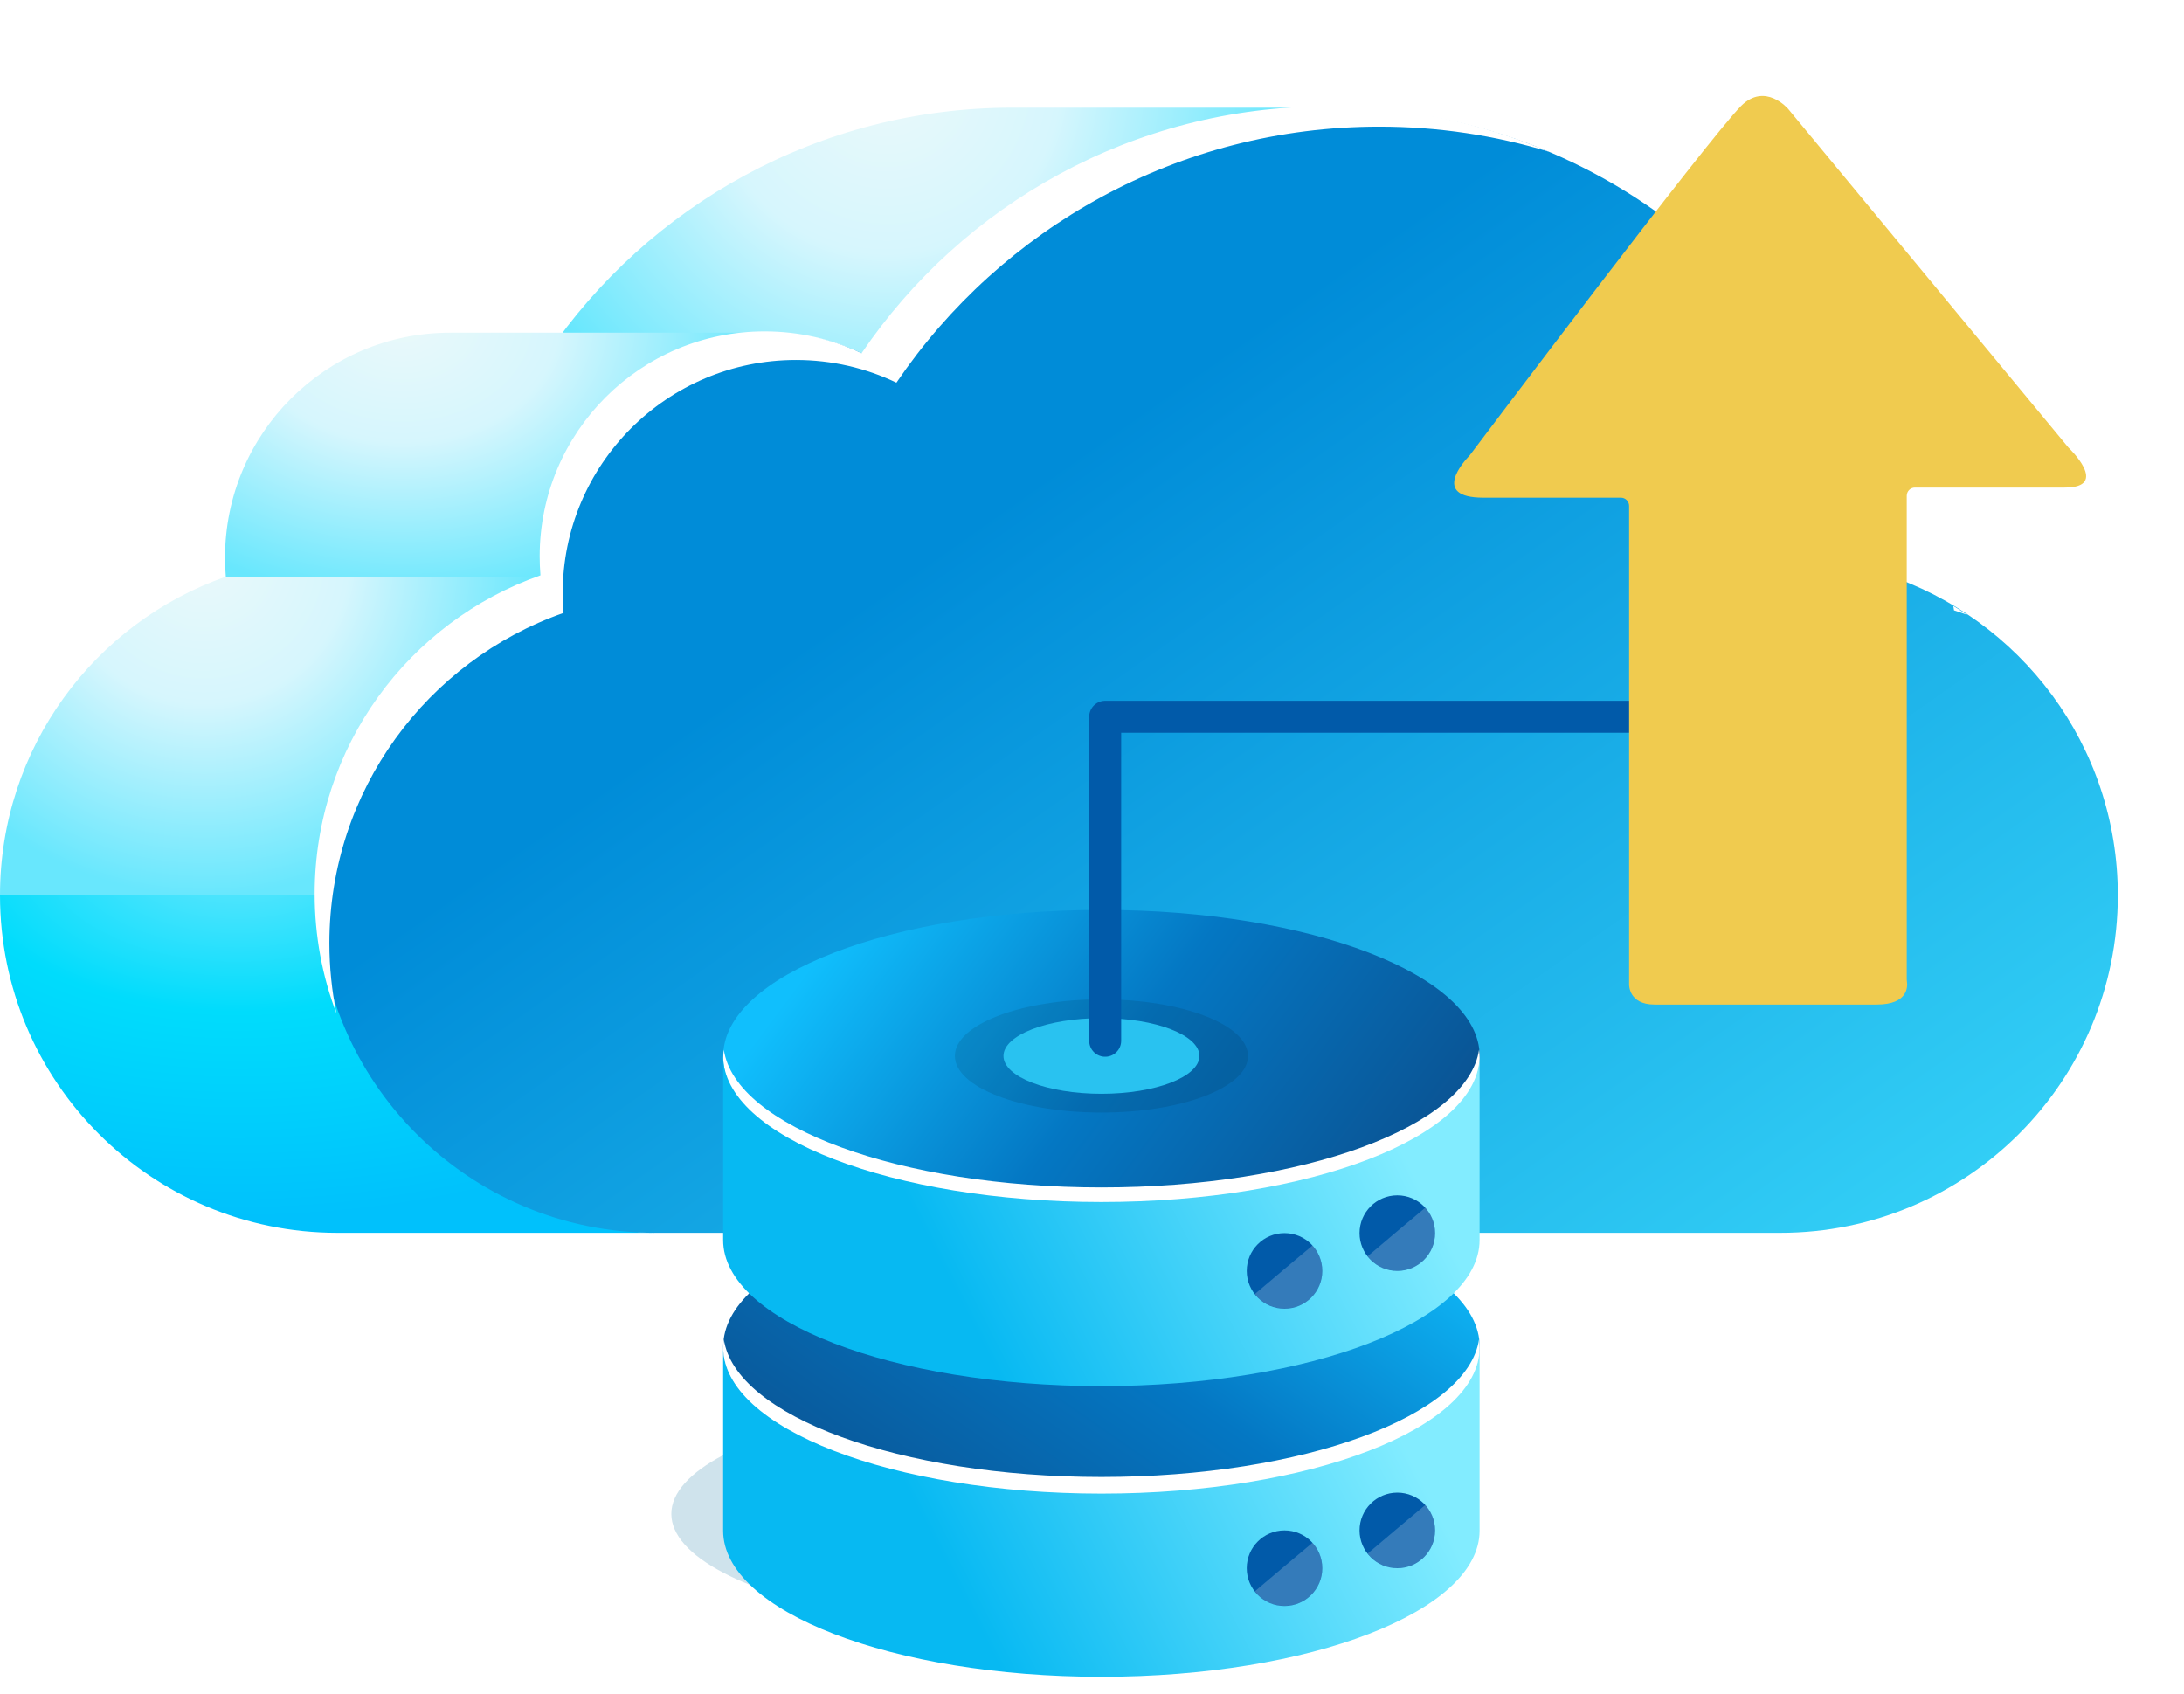 <svg width="1056" height="819" viewBox="0 0 1056 819" fill="none" xmlns="http://www.w3.org/2000/svg">
<g opacity="0.2" filter="url(#filter0_f_44_98)">
<ellipse cx="511.141" cy="731.955" rx="186.541" ry="56.725" fill="#0E73A1"/>
</g>
<path d="M643.199 52.059C549.551 52.059 484.127 140.017 435.199 212.059L264.435 171.431C313.363 99.389 395.951 52.059 489.599 52.059H643.199Z" fill="url(#paint0_radial_44_98)"/>
<path d="M109.181 278.813C108.929 275.795 108.799 272.743 108.799 269.659C108.799 209.571 157.511 160.859 217.599 160.859H371.199C311.111 160.859 262.529 275.795 262.781 278.813H109.181Z" fill="url(#paint1_radial_44_98)"/>
<path d="M163.2 596.059C73.068 596.059 0 522.991 0 432.859L230.4 365.659C230.4 455.791 226.668 596.059 316.8 596.059H163.2Z" fill="url(#paint2_radial_44_98)"/>
<path d="M0 432.86C0 361.659 45.596 301.109 109.182 278.813H262.782C199.196 301.109 230.398 361.659 230.398 432.86H0Z" fill="url(#paint3_radial_44_98)"/>
<path d="M911.244 277.605C889.2 149.515 777.582 52.059 643.2 52.059C549.552 52.059 466.964 99.389 418.036 171.431C403.85 164.655 387.968 160.859 371.2 160.859C311.112 160.859 262.4 209.571 262.4 269.659C262.4 272.741 262.53 275.795 262.782 278.813C199.196 301.109 153.6 361.659 153.6 432.859C153.6 522.991 226.668 596.059 316.8 596.059H860.8C950.932 596.059 1024 522.991 1024 432.859C1024 360.331 976.688 298.853 911.244 277.605Z" fill="url(#paint4_linear_44_98)"/>
<path d="M641.739 51.419C679.796 51.419 716.028 59.237 748.916 73.352C722.961 65.473 695.421 61.236 666.892 61.236C569.795 61.236 484.166 110.309 433.437 185.004C418.728 177.978 402.261 174.042 384.876 174.042C322.575 174.042 272.069 224.548 272.069 286.849C272.069 290.044 272.205 293.211 272.466 296.34C206.539 319.457 159.264 382.236 159.264 456.058C159.264 467.692 160.438 479.053 162.675 490.027C155.867 472.058 152.14 452.574 152.14 432.22C152.14 361.02 197.735 300.47 261.321 278.174C261.069 275.156 260.939 272.101 260.939 269.02C260.939 208.932 309.651 160.22 369.739 160.22C386.507 160.22 402.389 164.015 416.575 170.791C465.503 98.749 548.091 51.419 641.739 51.419ZM944.425 292.927C946.719 294.331 948.976 295.792 951.194 297.305C949.084 296.524 946.954 295.785 944.806 295.087C944.682 294.366 944.554 293.646 944.425 292.927Z" fill="white"/>
<path d="M532.566 721.667C633.565 721.667 715.44 690.053 715.44 651.056C715.44 612.059 633.565 580.445 532.566 580.445C431.567 580.445 349.691 612.059 349.691 651.056C349.691 690.053 431.567 721.667 532.566 721.667Z" fill="url(#paint5_linear_44_98)"/>
<path d="M715.4 651.065V740.078C715.4 779.043 633.558 810.694 532.523 810.694C431.559 810.694 349.646 779.043 349.646 740.078V651.065C349.646 690.03 431.559 721.681 532.523 721.681C633.558 721.681 715.4 690.03 715.4 651.065Z" fill="url(#paint6_linear_44_98)"/>
<path d="M532.566 581.153C633.565 581.153 715.44 549.54 715.44 510.542C715.44 471.545 633.565 439.932 532.566 439.932C431.567 439.932 349.691 471.545 349.691 510.542C349.691 549.54 431.567 581.153 532.566 581.153Z" fill="url(#paint7_linear_44_98)"/>
<path opacity="0.1" d="M532.566 537.905C571.703 537.905 603.431 525.655 603.431 510.543C603.431 495.431 571.703 483.181 532.566 483.181C493.428 483.181 461.7 495.431 461.7 510.543C461.7 525.655 493.428 537.905 532.566 537.905Z" fill="black"/>
<path d="M532.565 528.831C558.725 528.831 579.932 520.643 579.932 510.542C579.932 500.441 558.725 492.253 532.565 492.253C506.404 492.253 485.197 500.441 485.197 510.542C485.197 520.643 506.404 528.831 532.565 528.831Z" fill="#29C2F0"/>
<path d="M715.146 507.516C715.338 508.844 715.439 510.182 715.439 511.529C715.439 550.527 633.564 582.141 532.565 582.141C431.567 582.141 349.691 550.527 349.691 511.529C349.691 510.182 349.792 508.844 349.984 507.516C355.374 544.645 435.056 574.112 532.565 574.112C630.075 574.112 709.756 544.645 715.146 507.516Z" fill="white"/>
<path d="M715.146 647.514C715.338 648.843 715.439 650.181 715.439 651.528C715.439 690.526 633.564 722.14 532.565 722.14C431.567 722.14 349.691 690.526 349.691 651.528C349.691 650.181 349.791 648.843 349.984 647.514C355.375 684.643 435.056 714.11 532.565 714.11C630.074 714.11 709.755 684.643 715.146 647.514Z" fill="white"/>
<path d="M715.4 510.545V599.558C715.4 638.522 633.558 670.174 532.523 670.174C431.559 670.174 349.646 638.522 349.646 599.558V510.545C349.646 549.51 431.559 581.161 532.523 581.161C633.558 581.161 715.4 549.51 715.4 510.545Z" fill="url(#paint8_linear_44_98)"/>
<path d="M534.367 503.196V346.559H797.398" stroke="#015AA9" stroke-width="15.467" stroke-linecap="round" stroke-linejoin="round"/>
<path d="M675.624 614.463C685.712 614.463 693.89 606.285 693.89 596.197C693.89 586.109 685.712 577.931 675.624 577.931C665.536 577.931 657.357 586.109 657.357 596.197C657.357 606.285 665.536 614.463 675.624 614.463Z" fill="#015AA9"/>
<path opacity="0.2" d="M693.879 596.166C693.879 606.256 685.712 614.423 675.624 614.423C669.779 614.423 664.576 611.702 661.292 607.378C669.619 600.33 680.667 590.963 689.154 583.918C692.037 587.12 693.879 591.444 693.879 596.166Z" fill="white"/>
<path d="M621.082 632.73C631.17 632.73 639.348 624.552 639.348 614.464C639.348 604.375 631.17 596.197 621.082 596.197C610.994 596.197 602.815 604.375 602.815 614.464C602.815 624.552 610.994 632.73 621.082 632.73Z" fill="#015AA9"/>
<path opacity="0.2" d="M639.335 614.429C639.335 624.519 631.168 632.686 621.08 632.686C615.235 632.686 610.032 629.965 606.748 625.641C615.075 618.592 626.123 609.225 634.61 602.181C637.493 605.382 639.335 609.706 639.335 614.429Z" fill="white"/>
<path d="M675.624 758.201C685.712 758.201 693.89 750.023 693.89 739.934C693.89 729.846 685.712 721.668 675.624 721.668C665.536 721.668 657.357 729.846 657.357 739.934C657.357 750.023 665.536 758.201 675.624 758.201Z" fill="#015AA9"/>
<path opacity="0.2" d="M693.879 739.9C693.879 749.991 685.712 758.157 675.624 758.157C669.779 758.157 664.576 755.436 661.292 751.113C669.619 744.064 680.667 734.697 689.154 727.652C692.037 730.854 693.879 735.178 693.879 739.9Z" fill="white"/>
<path d="M621.082 776.465C631.17 776.465 639.348 768.287 639.348 758.199C639.348 748.111 631.17 739.933 621.082 739.933C610.994 739.933 602.815 748.111 602.815 758.199C602.815 768.287 610.994 776.465 621.082 776.465Z" fill="#015AA9"/>
<path opacity="0.2" d="M639.335 758.165C639.335 768.255 631.168 776.422 621.08 776.422C615.235 776.422 610.032 773.701 606.748 769.377C615.075 762.329 626.123 752.962 634.61 745.917C637.493 749.119 639.335 753.443 639.335 758.165Z" fill="white"/>
<g filter="url(#filter1_d_44_98)">
<path d="M1000.07 169.937L864.564 6.213C864.564 6.213 853.456 -6.818 841.802 4.864C826.045 20.649 714.226 168.971 710.603 173.778C710.489 173.93 710.452 173.958 710.32 174.095C708.297 176.189 691.623 194.22 717.172 194.22C739.416 194.22 772.419 194.22 783.728 194.22C785.927 194.22 787.696 196.001 787.696 198.2C787.696 203.099 787.696 212.242 787.696 224.071C787.696 279.727 787.696 388.082 787.696 429.587C787.696 429.587 787.381 439.288 799.981 439.288C812.525 439.288 889.794 439.288 907.418 439.288C922.76 439.288 922.374 430.414 922.037 428.192C921.986 427.858 921.942 427.54 921.942 427.202C921.942 384.298 921.942 280.081 921.942 222.636C921.942 209.065 921.942 198.654 921.942 193.314C921.942 191.115 923.703 189.34 925.902 189.34C938.77 189.34 979.637 189.34 998.292 189.34C1020.59 189.34 1000.07 169.937 1000.07 169.937Z" fill="#F0CB4F"/>
</g>
<defs>
<filter id="filter0_f_44_98" x="295.007" y="645.636" width="432.268" height="172.638" filterUnits="userSpaceOnUse" color-interpolation-filters="sRGB">
<feFlood flood-opacity="0" result="BackgroundImageFix"/>
<feBlend mode="normal" in="SourceGraphic" in2="BackgroundImageFix" result="shape"/>
<feGaussianBlur stdDeviation="14.797" result="effect1_foregroundBlur_44_98"/>
</filter>
<filter id="filter1_d_44_98" x="656.708" y="0" width="398.382" height="532.093" filterUnits="userSpaceOnUse" color-interpolation-filters="sRGB">
<feFlood flood-opacity="0" result="BackgroundImageFix"/>
<feColorMatrix in="SourceAlpha" type="matrix" values="0 0 0 0 0 0 0 0 0 0 0 0 0 0 0 0 0 0 127 0" result="hardAlpha"/>
<feOffset dy="46.402"/>
<feGaussianBlur stdDeviation="23.201"/>
<feComposite in2="hardAlpha" operator="out"/>
<feColorMatrix type="matrix" values="0 0 0 0 0 0 0 0 0 0 0 0 0 0 0 0 0 0 0.1 0"/>
<feBlend mode="normal" in2="BackgroundImageFix" result="effect1_dropShadow_44_98"/>
<feBlend mode="normal" in="SourceGraphic" in2="effect1_dropShadow_44_98" result="shape"/>
</filter>
<radialGradient id="paint0_radial_44_98" cx="0" cy="0" r="1" gradientUnits="userSpaceOnUse" gradientTransform="translate(428.835 38.899) scale(194.854 194.854)">
<stop stop-color="#EAF9FA"/>
<stop offset="0.43" stop-color="#D6F6FD"/>
<stop offset="1" stop-color="#68E7FD"/>
</radialGradient>
<radialGradient id="paint1_radial_44_98" cx="0" cy="0" r="1" gradientUnits="userSpaceOnUse" gradientTransform="translate(194.537 155.992) scale(175.906 134.216)">
<stop stop-color="#EAF9FA"/>
<stop offset="0.43" stop-color="#D6F6FD"/>
<stop offset="1" stop-color="#68E7FD"/>
</radialGradient>
<radialGradient id="paint2_radial_44_98" cx="0" cy="0" r="1" gradientUnits="userSpaceOnUse" gradientTransform="translate(114.698 409.647) scale(322.348 184.705)">
<stop stop-color="#68E7FD"/>
<stop offset="0.169" stop-color="#42E3FD"/>
<stop offset="0.43" stop-color="#00DCFC"/>
<stop offset="0.972" stop-color="#00C1FC"/>
</radialGradient>
<radialGradient id="paint3_radial_44_98" cx="0" cy="0" r="1" gradientUnits="userSpaceOnUse" gradientTransform="translate(98.776 269.869) rotate(90.074) scale(162.99 162.99)">
<stop stop-color="#EAF9FA"/>
<stop offset="0.43" stop-color="#D6F6FD"/>
<stop offset="1" stop-color="#68E7FD"/>
</radialGradient>
<linearGradient id="paint4_linear_44_98" x1="975.518" y1="720.431" x2="588.8" y2="170.139" gradientUnits="userSpaceOnUse">
<stop stop-color="#3FDFFD"/>
<stop offset="1" stop-color="#008CD8"/>
</linearGradient>
<linearGradient id="paint5_linear_44_98" x1="623.205" y1="532.483" x2="457.171" y2="771.533" gradientUnits="userSpaceOnUse">
<stop stop-color="#10BFFD"/>
<stop offset="0.5" stop-color="#0477C3"/>
<stop offset="1" stop-color="#0A5494"/>
</linearGradient>
<linearGradient id="paint6_linear_44_98" x1="683.912" y1="708.354" x2="485.497" y2="810.694" gradientUnits="userSpaceOnUse">
<stop stop-color="#82ECFF"/>
<stop offset="1" stop-color="#07B9F2"/>
</linearGradient>
<linearGradient id="paint7_linear_44_98" x1="423.517" y1="424.511" x2="656.858" y2="598.477" gradientUnits="userSpaceOnUse">
<stop stop-color="#10BFFD"/>
<stop offset="0.5" stop-color="#0477C3"/>
<stop offset="1" stop-color="#0A5494"/>
</linearGradient>
<linearGradient id="paint8_linear_44_98" x1="683.912" y1="567.833" x2="485.497" y2="670.174" gradientUnits="userSpaceOnUse">
<stop stop-color="#82ECFF"/>
<stop offset="1" stop-color="#07B9F2"/>
</linearGradient>
</defs>
</svg>
